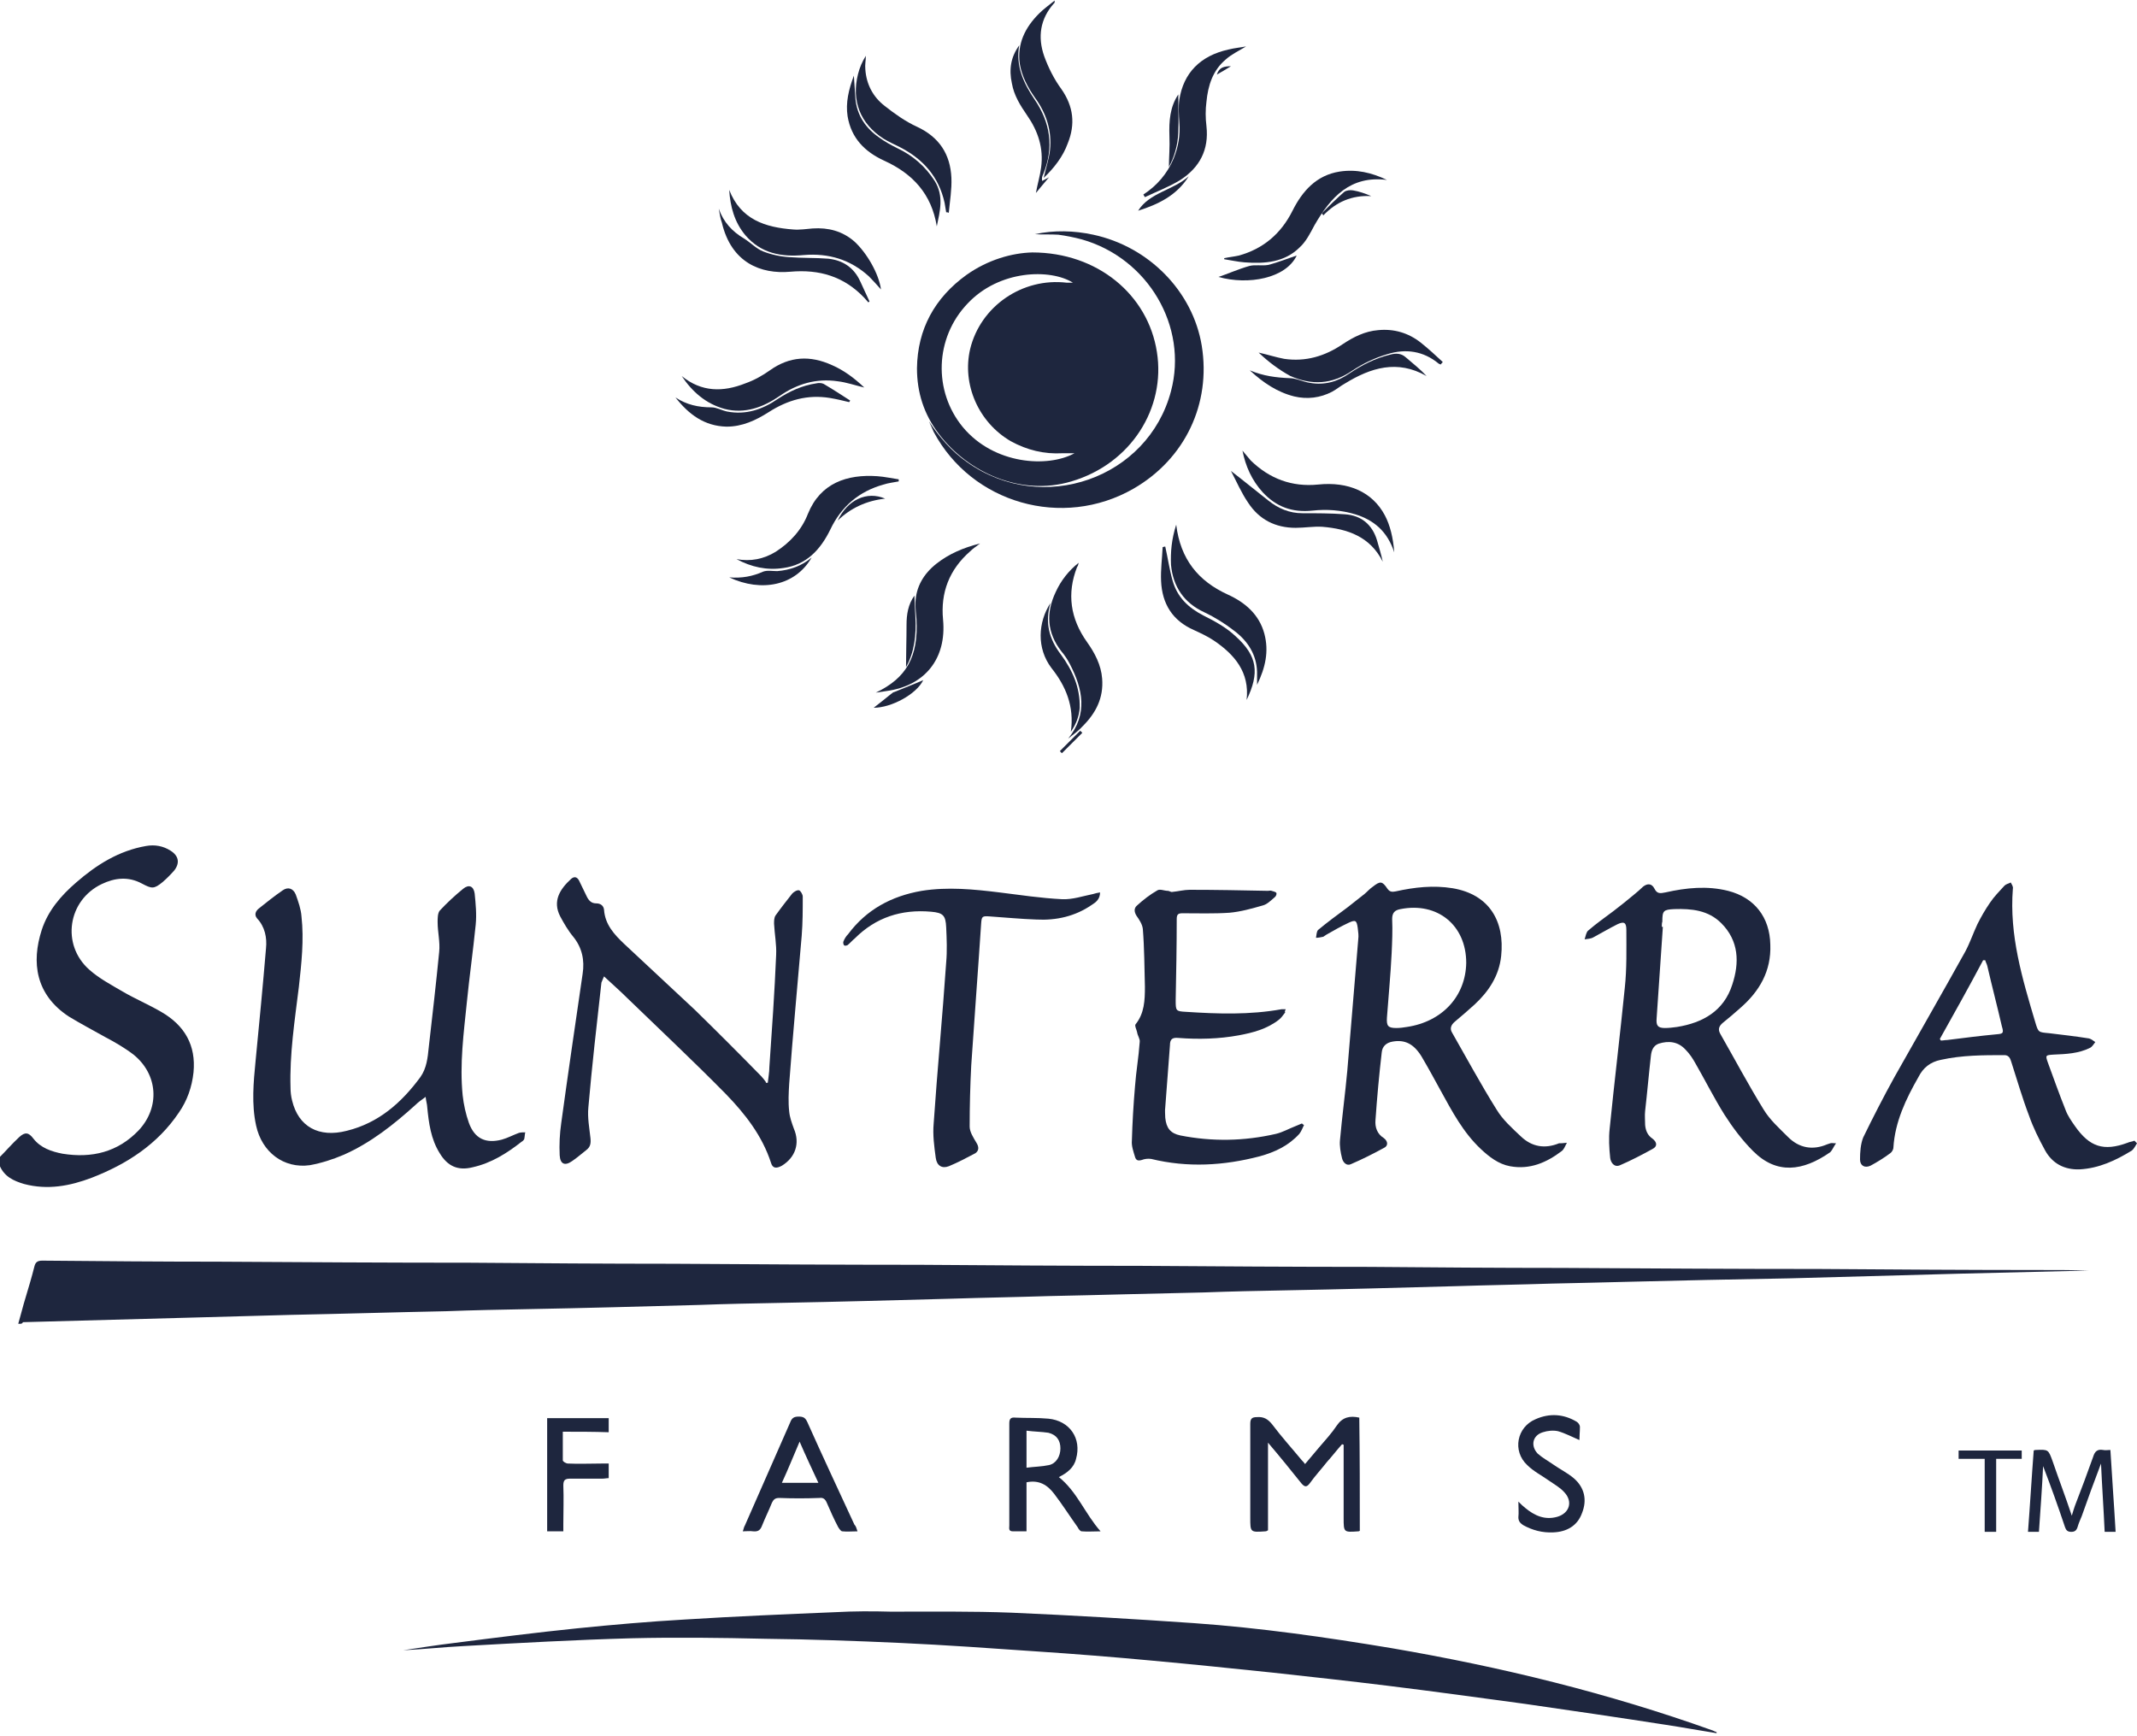 <?xml version="1.0" encoding="utf-8"?>
<!-- Generator: Adobe Illustrator 24.0.2, SVG Export Plug-In . SVG Version: 6.00 Build 0)  -->
<svg version="1.1" id="Layer_1" xmlns="http://www.w3.org/2000/svg" xmlns:xlink="http://www.w3.org/1999/xlink" x="0px" y="0px"
	 viewBox="0 0 409.7 332.8" style="enable-background:new 0 0 409.7 332.8;" xml:space="preserve">
<style type="text/css">
	.st0{fill:#1E263E;}
</style>
<g>
	<path class="st0" d="M197.9,48.4c12.5,0,22.2,8.1,23.9,19.1c1.7,10.7-4.9,21.4-16.4,24.8c-9.7,2.9-19.8-1.7-25.4-9.1
		c-2.9-3.8-4.2-8-4.2-12.6c0.1-7.5,3.4-13.5,9.5-17.9C189.4,49.8,194,48.5,197.9,48.4z M206,86.9c-1,0-1.7,0-2.3,0
		c-3.5,0.2-6.8-0.6-9.9-2.3c-6.2-3.6-9.4-10.9-7.8-17.7c2-8.2,10-13.7,18.5-12.7c0.4,0,0.8,0,1.2,0c-4.3-2.7-14.1-2.5-20.2,4
		c-6.3,6.6-6.6,16.8-0.9,23.7C190.6,89.1,200.9,89.7,206,86.9z"/>
	<path class="st0" d="M137.8,40c0.9,2.6,2.6,4.4,4.8,5.7c1.3,0.8,2.4,2,3.7,2.5c1.5,0.6,3.3,1,5,1.1c2.5,0.2,5,0.1,7.5,0.3
		c2.8,0.3,4.9,1.7,6.1,4.3c0.6,1.3,1.2,2.6,1.8,3.9c-0.1,0.1-0.2,0.1-0.2,0.2c-0.3-0.3-0.5-0.6-0.8-0.9c-3.9-4.1-8.6-5.5-14.2-5
		c-5.6,0.5-11.3-1.7-13.1-9.4C138.1,41.9,138,41.1,137.8,40z"/>
	<path class="st0" d="M265.1,107.7c-2.4-4.8-6.7-6.3-11.6-6.7c-1.7-0.1-3.4,0.2-5.1,0.2c-3.9,0-7-1.6-9.1-4.8
		c-1.3-1.9-2.2-4-3.3-6.1c2.6,2,4.9,3.9,7.2,5.7c1.9,1.5,4,2.4,6.5,2.4c2.7,0,5.4,0,8.1,0.2c3.2,0.2,5.3,2,6.2,5
		C264.4,105,264.8,106.3,265.1,107.7z"/>
	<path class="st0" d="M179.6,43.4c-1-6.2-4.6-10.1-10.1-12.6c-3.7-1.7-6.3-4.3-7-8.5c-0.4-2.6,0.2-5.1,1.2-7.8
		c0.1,1.6,0.2,3,0.3,4.4c0.3,3.3,2,5.7,4.6,7.5c1.1,0.8,2.2,1.4,3.4,2c3,1.4,5.4,3.5,7.2,6.3C181,37.6,180.2,40.5,179.6,43.4z"/>
	<path class="st0" d="M223.4,104.8c0.5,2.2,0.8,4.4,1.4,6.5c0.9,3.2,3,5.2,5.9,6.7c2.2,1.1,4.4,2.3,6.2,4c4.2,3.8,4.6,7,2.1,12.2
		c0.6-5.3-2.3-8.7-6.3-11.4c-1.2-0.8-2.5-1.4-3.8-2c-4.1-1.8-6.1-5-6.3-9.4c-0.1-2.2,0.2-4.3,0.3-6.5
		C223.2,104.8,223.3,104.8,223.4,104.8z"/>
	<path class="st0" d="M239.6,71c2.6,1.1,5.1,1.4,7.6,1.5c1.3,0,2.6,0.7,3.9,0.9c2.8,0.5,5.3-0.2,7.6-1.8c2.4-1.6,4.9-2.9,7.8-3.6
		c1.1-0.3,2.1-0.3,3,0.5c1.4,1.2,2.8,2.3,4,3.6c-5.6-3.2-10.7-1.6-15.6,1.4c-0.9,0.5-1.6,1.1-2.5,1.6c-2.3,1.2-4.8,1.5-7.3,0.9
		C244.9,75.2,242.2,73.4,239.6,71z"/>
	<path class="st0" d="M129.5,76.2c2.1,1.4,4.4,1.9,6.9,1.9c1,0,2,0.6,3,0.8c3.6,0.7,6.8-0.4,9.7-2.4c2.3-1.5,4.7-2.6,7.4-3
		c0.4-0.1,1-0.1,1.4,0.1c1.7,1,3.4,2.1,5.1,3.2c-0.1,0.1-0.1,0.2-0.2,0.3c-1.2-0.3-2.5-0.6-3.7-0.8c-4.3-0.7-8.1,0.4-11.7,2.7
		c-2.5,1.6-5.1,2.8-8.1,2.8C135,81.7,132,79.4,129.5,76.2z"/>
	<path class="st0" d="M195.4,8.7c-0.7,3.9,0.8,7.2,2.9,10.3c3.1,4.5,3.8,9.3,1.7,14.4c-0.2,0.4-0.3,0.7-0.2,1.3
		c0.4-0.2,0.7-0.4,1.3-0.7c-0.9,1.1-1.7,2-2.5,3c0.3-1.7,0.8-3.3,1-4.9c0.5-3.7-0.6-7-2.7-10c-1.3-1.9-2.5-3.8-2.9-6.1
		C193.4,13.3,193.8,10.9,195.4,8.7z"/>
	<path class="st0" d="M205.3,140.3c0.7-4.9-1-8.8-3.7-12.2c-2.9-3.8-2.6-8.8-0.2-12.5c-1.1,3.7-0.3,6.9,2,9.9
		c2.2,3,3.7,6.3,3.6,10.2C206.9,137.2,206.4,138.7,205.3,140.3z"/>
	<path class="st0" d="M233.6,53.1c1.8-0.6,3.8-1.5,5.9-2.1c1.1-0.3,2.4,0,3.6-0.2c2-0.5,3.9-1.3,5.5-1.8
		C246.5,53.4,239.3,54.7,233.6,53.1z"/>
	<path class="st0" d="M139.8,110.7c2.4,0.2,4.5-0.2,6.5-1.1c0.8-0.3,1.8-0.1,2.7-0.1c2.5-0.2,4.7-1,6.6-2.6
		C152.5,112.3,146,113.6,139.8,110.7z"/>
	<path class="st0" d="M175.3,114.2c0.1,1.3,0.1,2.7,0.2,4c0.2,3.5-0.2,6.9-1.8,9.7c0-2.5,0.1-5.3,0.1-8.1
		C173.8,117.8,174.1,115.9,175.3,114.2z"/>
	<path class="st0" d="M224.1,32c0-1.8,0.2-3.8,0.1-5.9c-0.1-2.9,0.1-5.6,1.7-8c0,2.4,0.1,4.9,0,7.3C225.8,27.9,225.1,30.2,224.1,32z
		"/>
	<path class="st0" d="M177,130.4c-1.3,2.7-6.1,5.3-9.5,5.3c1-0.8,2.2-1.7,3.4-2.7c0.2-0.1,0.3-0.3,0.5-0.3
		C173.3,131.9,175.2,131.2,177,130.4z"/>
	<path class="st0" d="M227.9,33.8c-2.3,3.7-5.9,5.4-9.7,6.6C220.4,36.9,224.9,36.5,227.9,33.8z"/>
	<path class="st0" d="M253.4,40.9c1.4-1.4,2.8-2.8,4.3-4.1c0.4-0.3,1.1-0.4,1.7-0.3c1.2,0.2,2.3,0.6,3.5,1.1
		c-3.7-0.2-6.7,1.1-9.2,3.7C253.6,41.1,253.5,41,253.4,40.9z"/>
	<path class="st0" d="M169.7,95.6c-3.6,0.4-6.6,1.8-9.1,4.2C162.5,95.8,166.2,94.1,169.7,95.6z"/>
	<path class="st0" d="M203.2,144c1.3-1.3,2.6-2.6,3.9-3.9c0.1,0.1,0.3,0.3,0.4,0.4c-1.3,1.3-2.6,2.6-3.9,3.9
		C203.4,144.3,203.3,144.1,203.2,144z"/>
	<path class="st0" d="M236,12.7c-1,0.6-1.8,1.1-2.7,1.6C233.7,12.9,234.7,12.7,236,12.7z"/>
</g>
<g>
	<path class="st0" d="M-0.2,222c1.3-1.3,2.5-2.7,3.9-4c1.1-1,1.8-0.9,2.7,0.3c1.4,1.8,3.5,2.5,5.6,2.9c5.6,0.9,10.6-0.3,14.6-4.5
		c4.1-4.4,3.7-10.7-1-14.5c-1.7-1.3-3.6-2.4-5.5-3.4c-2.3-1.3-4.6-2.5-6.9-3.9C6.8,190.7,6,184.5,8,178.3c1.2-3.7,3.7-6.6,6.6-9.1
		c3.9-3.4,8.2-6.1,13.4-7c1.7-0.3,3.3,0,4.7,0.9c1.6,1,1.8,2.4,0.7,3.8c-0.7,0.8-1.4,1.5-2.2,2.2c-1.7,1.4-2.1,1.3-4,0.3
		c-2.6-1.4-5.2-1.1-7.7,0.1c-6.5,3.1-7.8,11.6-2.4,16.4c1.9,1.7,4.2,2.9,6.4,4.2c2.4,1.4,5,2.5,7.4,3.9c4.5,2.6,6.7,6.4,6.2,11.6
		c-0.3,2.8-1.2,5.4-2.8,7.7c-4.1,6.1-10,9.9-16.7,12.5c-4.2,1.6-8.5,2.4-13,1.2c-2-0.6-3.8-1.4-4.7-3.6C-0.2,223-0.2,222.5-0.2,222z
		"/>
	<path class="st0" d="M3.5,253.8c0.5-1.7,0.9-3.4,1.4-5c0.6-2,1.2-4,1.7-6c0.2-0.8,0.6-1.1,1.5-1.1c11.3,0.1,22.5,0.2,33.8,0.2
		c16.1,0.1,32.2,0.2,48.3,0.2c12.9,0.1,25.9,0.2,38.8,0.2c15.8,0.1,31.6,0.2,47.4,0.2c14.1,0.1,28.2,0.2,42.3,0.2
		c14.6,0.1,29.3,0.2,43.9,0.2c12.3,0.1,24.6,0.2,36.9,0.2c16.4,0.1,32.8,0.2,49.2,0.2c14.3,0.1,28.5,0.2,42.8,0.2c3,0,5.9,0,8.9,0.1
		c-8.2,0.2-16.4,0.4-24.6,0.6c-10.9,0.3-21.9,0.6-32.8,0.9c-5.2,0.1-10.4,0.2-15.6,0.3c-9.9,0.2-19.9,0.5-29.8,0.7
		c-6.2,0.2-12.4,0.3-18.6,0.5c-10.9,0.3-21.7,0.6-32.6,0.8c-5.2,0.1-10.4,0.2-15.6,0.4c-9.9,0.2-19.9,0.5-29.8,0.7
		c-6.2,0.2-12.4,0.3-18.6,0.5c-10.9,0.3-21.8,0.6-32.7,0.8c-5.3,0.1-10.5,0.2-15.8,0.4c-10.9,0.3-21.8,0.6-32.7,0.8
		c-5.2,0.1-10.5,0.2-15.7,0.4c-9.9,0.2-19.8,0.5-29.7,0.7c-6.1,0.2-12.1,0.3-18.2,0.5c-11.1,0.3-22.1,0.6-33.2,0.9
		C4.2,253.9,3.9,253.8,3.5,253.8z"/>
	<path class="st0" d="M329.1,332.3c-3.2-0.5-6.4-1.1-9.7-1.6c-9-1.4-17.9-2.7-26.9-4c-8.8-1.2-17.6-2.4-26.5-3.5
		c-7.3-0.9-14.6-1.7-21.9-2.5c-7.7-0.8-15.4-1.6-23.1-2.3c-7.5-0.7-15-1.3-22.6-1.8c-8.6-0.6-17.1-1.2-25.7-1.6
		c-8.7-0.4-17.3-0.7-26-0.8c-8.5-0.2-17.1-0.3-25.6-0.1c-10.8,0.3-21.5,0.9-32.3,1.5c-3.8,0.2-7.6,0.6-11.5,0.8
		c3.3-0.5,6.5-1,9.8-1.4c7.8-1,15.7-2,23.5-2.8c6.9-0.7,13.8-1.3,20.8-1.7c9.6-0.6,19.1-1,28.7-1.4c3.6-0.2,7.1-0.2,10.7-0.1
		c7.7,0,15.5-0.1,23.2,0.2c11.6,0.5,23.3,1.2,34.9,2c12.7,0.9,25.3,2.7,37.9,4.8c21,3.6,41.5,8.6,61.6,15.8c0.2,0.1,0.4,0.2,0.7,0.3
		C329.1,332.2,329.1,332.3,329.1,332.3z"/>
	<path class="st0" d="M81.6,210.3c-0.8,0.6-1.4,1-1.9,1.5c-4.2,3.8-8.6,7.3-13.8,9.6c-2.1,0.9-4.3,1.6-6.5,2
		c-5,0.7-9.2-2.5-10.3-7.6c-0.9-4.1-0.5-8.3-0.1-12.4c0.7-7.2,1.4-14.4,2-21.6c0.2-2-0.2-4.1-1.7-5.7c-0.6-0.7-0.3-1.4,0.3-1.9
		c1.5-1.2,3-2.4,4.6-3.5c1-0.7,2-0.4,2.5,0.8c0.5,1.4,1,2.8,1.1,4.2c0.5,4.5,0,9-0.5,13.5c-0.8,6.5-1.8,12.9-1.6,19.4
		c0,0.8,0.1,1.6,0.3,2.4c1.2,5,5.1,7.2,10.5,5.8c6.1-1.5,10.5-5.4,14.1-10.3c1.2-1.7,1.4-3.7,1.6-5.7c0.7-6.1,1.4-12.2,2-18.3
		c0.2-1.9-0.3-3.8-0.3-5.7c0-0.7,0-1.7,0.4-2.2c1.4-1.5,2.9-2.9,4.5-4.2c1.1-0.9,2-0.5,2.2,0.9c0.2,2,0.4,4,0.2,6
		c-0.5,5-1.2,9.9-1.7,14.9c-0.6,5.9-1.4,11.8-0.8,17.8c0.2,1.8,0.6,3.6,1.2,5.3c1.1,3,3.2,4,6.3,3.2c1.1-0.3,2.2-0.9,3.3-1.3
		c0.4-0.1,0.8-0.1,1.2-0.1c-0.1,0.4-0.1,0.9-0.2,1.3c-0.1,0.2-0.3,0.4-0.5,0.5c-2.8,2.2-5.8,4.1-9.4,4.9c-2.8,0.7-4.8-0.2-6.3-2.7
		c-1.7-2.7-2.1-5.8-2.4-8.9C81.9,211.8,81.7,211.2,81.6,210.3z"/>
	<path class="st0" d="M352,219.2c-0.5,0.7-0.7,1.3-1.1,1.7c-5.3,3.7-10.3,4.3-14.8-0.2c-2.1-2.1-3.9-4.5-5.5-7
		c-2-3.2-3.7-6.6-5.6-9.9c-0.5-0.9-1.1-1.8-1.9-2.6c-1.4-1.5-3.2-1.7-5.1-1.1c-1.1,0.4-1.4,1.4-1.5,2.4c-0.4,3.5-0.7,7-1.1,10.5
		c-0.1,0.9,0,1.8,0,2.7c0.1,1.1,0.5,2,1.4,2.6c0.9,0.7,1,1.5,0,2c-2,1.1-4.1,2.2-6.2,3.1c-1.1,0.5-1.8-0.5-1.9-1.4
		c-0.2-1.9-0.3-3.8-0.1-5.6c0.9-9,2-18,2.9-27c0.4-3.7,0.3-7.4,0.3-11.1c0-1.4-0.4-1.7-1.7-1.1c-1.6,0.8-3.1,1.7-4.6,2.5
		c-0.5,0.3-1.1,0.3-1.7,0.4c0.2-0.6,0.3-1.4,0.7-1.7c1.5-1.3,3.2-2.5,4.8-3.7c1.3-1,2.7-2.1,4-3.2c0.6-0.5,1.2-1,1.7-1.5
		c0.9-0.7,1.7-0.6,2.2,0.4c0.5,1,1.1,0.9,2.1,0.7c4-0.9,8-1.3,12-0.3c5.1,1.3,8,5.1,8.1,10.3c0.2,5.1-2.1,9-5.8,12.2
		c-1.1,1-2.2,1.9-3.3,2.8c-0.7,0.6-1,1.2-0.5,2.1c2.8,4.9,5.4,9.8,8.3,14.5c1.2,2,3,3.6,4.7,5.3c2.1,2.1,4.7,2.6,7.5,1.4
		c0.2-0.1,0.4-0.1,0.6-0.2C351.2,219.1,351.4,219.2,352,219.2z M318.6,177.7c0.1,0,0.1,0,0.2,0c-0.4,5.9-0.8,11.7-1.2,17.6
		c-0.1,1.3,0.2,1.8,1.6,1.8c0.8,0,1.5-0.1,2.3-0.2c5-0.8,9-3.1,10.6-8.1c1.4-4.2,1.3-8.4-2.1-11.8c-2.5-2.5-5.7-2.8-9-2.7
		c-2.1,0.1-2.3,0.3-2.3,2.4C318.6,177,318.6,177.3,318.6,177.7z"/>
	<path class="st0" d="M300.4,219.1c-0.4,0.8-0.6,1.3-1,1.6c-2.9,2.2-6.1,3.6-9.9,2.9c-2.2-0.4-4-1.8-5.6-3.3
		c-3.4-3.2-5.5-7.2-7.7-11.2c-1.2-2.2-2.4-4.4-3.7-6.6c-1.5-2.4-3.2-3.2-5.5-2.8c-1.2,0.2-2,0.9-2.1,2.1c-0.5,4.3-0.9,8.7-1.2,13
		c-0.1,1.3,0.3,2.6,1.6,3.4c0.8,0.6,0.9,1.5,0,1.9c-2,1.1-4.2,2.2-6.3,3.1c-0.8,0.4-1.5-0.3-1.7-1.1c-0.3-1.2-0.5-2.4-0.4-3.5
		c0.4-4.5,1-8.9,1.4-13.3c0.7-8.4,1.4-16.8,2.1-25.2c0.1-0.7,0-1.4-0.1-2.2c-0.2-1.4-0.4-1.6-1.7-1c-1.5,0.7-2.9,1.5-4.3,2.3
		c-0.2,0.1-0.4,0.3-0.6,0.4c-0.5,0.1-0.9,0.2-1.4,0.2c0.1-0.5,0.1-1.2,0.4-1.5c1.8-1.5,3.7-2.9,5.6-4.3c1.1-0.9,2.2-1.7,3.3-2.6
		c0.6-0.5,1-1,1.6-1.4c1.4-1.1,1.8-1.1,2.8,0.4c0.5,0.7,1,0.6,1.6,0.5c3.6-0.8,7.2-1.2,10.9-0.6c7.1,1.2,10,6.4,9.3,13
		c-0.4,3.8-2.4,6.8-5.1,9.3c-1.2,1.1-2.5,2.2-3.8,3.3c-0.7,0.6-1,1.3-0.5,2.1c2.8,4.9,5.5,9.9,8.5,14.7c1.2,2,3,3.6,4.7,5.2
		c2.1,2,4.6,2.4,7.3,1.3C299.2,219.2,299.6,219.2,300.4,219.1z M281.1,184.6c0-7.2-5.5-11.7-12.6-10.3c-1.1,0.2-1.6,0.7-1.6,1.9
		c0.1,2.2,0,4.4-0.1,6.6c-0.2,4.1-0.6,8.2-0.9,12.3c-0.1,1.6,0.2,2,1.8,2c0.7,0,1.4-0.1,2-0.2C276.5,195.9,281,191,281.1,184.6z"/>
	<path class="st0" d="M147.2,207.6c0.1-1,0.3-2,0.3-3c0.5-7.2,1-14.3,1.3-21.5c0.1-2-0.3-4-0.4-6c0-0.5,0-1.2,0.3-1.6
		c1-1.4,2.1-2.8,3.2-4.2c0.3-0.3,0.9-0.7,1.3-0.6c0.3,0.1,0.7,0.8,0.7,1.2c0,2.5,0,5-0.2,7.5c-0.8,9.5-1.7,18.9-2.4,28.4
		c-0.1,1.7-0.2,3.5,0,5.3c0.1,1.1,0.5,2.2,0.9,3.3c1.2,2.8,0.3,5.5-2.3,7.1c-1.1,0.6-1.8,0.5-2.1-0.6c-1.7-5.2-5-9.4-8.7-13.2
		c-6.1-6.2-12.5-12.2-18.8-18.3c-1.4-1.4-2.9-2.7-4.5-4.2c-0.2,0.5-0.4,0.9-0.5,1.2c-0.9,8-1.8,15.9-2.5,23.9c-0.2,2,0.2,4,0.4,5.9
		c0.1,1,0,1.7-0.8,2.3c-0.9,0.7-1.8,1.5-2.7,2.1c-1.4,1-2.3,0.6-2.4-1.1c-0.1-2.1,0-4.1,0.3-6.2c1.3-9.5,2.7-19,4.1-28.6
		c0.4-2.6-0.1-5-1.8-7.1c-1-1.2-1.8-2.6-2.5-3.9c-1.5-2.9-0.1-5.2,2.1-7.2c0.6-0.5,1.1-0.4,1.5,0.3c0.5,1,1,2.1,1.5,3.1
		c0.4,0.8,0.9,1.3,1.8,1.3c0.8,0,1.4,0.4,1.5,1.2c0.2,2.9,2,4.8,3.9,6.6c4.5,4.2,9,8.4,13.5,12.6c4.3,4.2,8.5,8.4,12.7,12.7
		c0.3,0.3,0.6,0.7,0.9,1.1C146.8,207.7,147,207.6,147.2,207.6z"/>
	<path class="st0" d="M409.7,219.2c-0.3,0.5-0.6,1.1-1,1.4c-3.1,1.9-6.3,3.4-10,3.6c-2.9,0.1-5.2-1.1-6.6-3.6
		c-1.2-2.2-2.3-4.4-3.1-6.7c-1.3-3.4-2.3-6.9-3.4-10.3c-0.2-0.7-0.5-1.3-1.3-1.3c-4.1,0-8.1,0-12.2,0.9c-2,0.4-3.4,1.5-4.3,3.3
		c-2.4,4.2-4.5,8.6-4.8,13.5c0,0.4-0.3,0.9-0.6,1.1c-1.2,0.9-2.5,1.7-3.8,2.4c-1.1,0.5-2,0-2-1.2c0-1.4,0.1-2.9,0.6-4.2
		c1.9-3.9,3.9-7.8,6-11.6c4.5-8,9.1-16,13.6-24.1c0.9-1.7,1.5-3.5,2.3-5.2c0.7-1.4,1.5-2.8,2.4-4.1c0.8-1.2,1.8-2.2,2.8-3.3
		c0.3-0.3,0.8-0.4,1.2-0.6c0.2,0.4,0.5,0.8,0.4,1.2c-0.7,8.9,1.8,17.2,4.3,25.6c0.6,2,0.6,1.9,2.7,2.1c2.5,0.3,5.1,0.6,7.6,1
		c0.4,0.1,0.8,0.4,1.2,0.7c-0.3,0.4-0.6,0.9-1,1.1c-2.2,1.1-4.6,1.2-7,1.3c-1.5,0.1-1.6,0.1-1.1,1.5c1.1,3,2.2,6.1,3.4,9.1
		c0.4,1.1,1.1,2.1,1.8,3.1c2.8,4,5.5,4.9,10.1,3.2c0.4-0.2,0.9-0.2,1.3-0.4C409.5,219,409.6,219.1,409.7,219.2z M371.9,199.2
		c0.1,0.1,0.1,0.2,0.2,0.3c0.4,0,0.8-0.1,1.2-0.1c3.2-0.4,6.3-0.8,9.5-1.1c1.2-0.1,1.4-0.2,1-1.5c-0.9-3.9-1.9-7.7-2.8-11.6
		c-0.1-0.4-0.3-0.7-0.4-1.1c-0.1,0-0.2,0-0.4,0C377.5,189.2,374.7,194.2,371.9,199.2z"/>
	<path class="st0" d="M246.4,194.1c-0.4,0.5-0.7,1-1.2,1.4c-2.3,1.8-5,2.5-7.7,3c-3.8,0.7-7.7,0.8-11.6,0.5
		c-1.1-0.1-1.6,0.2-1.6,1.4c-0.3,4-0.6,8-0.9,11.9c-0.1,0.7,0,1.4,0,2c0.2,2,1,3,2.9,3.4c6.1,1.2,12.2,1.1,18.3-0.3
		c1.3-0.3,2.5-1,3.8-1.5c0.4-0.2,0.8-0.3,1.2-0.5c0.1,0.1,0.2,0.2,0.4,0.3c-0.3,0.6-0.5,1.2-0.9,1.7c-2.1,2.3-4.7,3.5-7.6,4.3
		c-6.9,1.8-13.8,2.2-20.8,0.5c-0.6-0.1-1.3,0-1.8,0.2c-0.7,0.2-1.1,0.1-1.3-0.6c-0.3-1-0.7-2.1-0.6-3.1c0.1-3.5,0.3-6.9,0.6-10.4
		c0.2-2.8,0.7-5.6,0.9-8.5c0.1-0.6-0.4-1.2-0.5-1.9c-0.1-0.5-0.5-1.2-0.3-1.5c1.7-2.1,1.8-4.6,1.8-7.2c-0.1-3.7-0.1-7.4-0.4-11.1
		c-0.1-0.9-0.7-1.8-1.2-2.5c-0.5-0.8-0.5-1.5,0.1-2c1.2-1.1,2.5-2.1,3.9-2.9c0.5-0.3,1.3,0.1,2,0.1c0.3,0,0.6,0.3,0.9,0.2
		c1.1-0.1,2.2-0.4,3.3-0.4c5,0,10,0.1,15,0.2c0.2,0,0.5-0.1,0.7,0c0.3,0.1,0.8,0.2,0.9,0.4c0.1,0.3-0.1,0.7-0.4,0.9
		c-0.7,0.6-1.4,1.3-2.2,1.5c-2.1,0.6-4.2,1.2-6.4,1.4c-3,0.2-6,0.1-9,0.1c-0.8,0-1.1,0.2-1.1,1.1c0,5.2-0.1,10.4-0.2,15.5
		c0,2.1,0,2.2,2,2.3c6.1,0.4,12.2,0.6,18.3-0.5c0.3,0,0.5,0,0.8,0C246.3,193.9,246.3,194,246.4,194.1z"/>
	<path class="st0" d="M210.9,171.1c0,1.3-0.8,1.9-1.6,2.4c-3.2,2.2-6.8,3-10.6,2.8c-3-0.1-6-0.4-9-0.6c-1.4-0.1-1.5,0-1.6,1.4
		c-0.6,9.1-1.3,18.2-1.9,27.2c-0.2,3.9-0.3,7.8-0.3,11.7c0,1,0.7,2.1,1.3,3.1c0.5,0.8,0.5,1.5-0.2,2c-1.7,0.9-3.4,1.8-5.1,2.5
		c-1.3,0.5-2.3-0.1-2.5-1.6c-0.3-2.2-0.6-4.4-0.4-6.6c0.7-10.3,1.7-20.6,2.4-30.9c0.2-2.2,0.1-4.5,0-6.7c-0.1-2.3-0.6-2.8-2.9-3
		c-5.7-0.5-10.6,1.1-14.6,5.1c-0.5,0.4-0.9,0.9-1.4,1.3c-0.2,0.1-0.6,0.2-0.7,0c-0.1-0.1-0.2-0.5-0.1-0.7c0.2-0.5,0.5-1,0.9-1.4
		c3.5-4.7,8.3-7.3,14.1-8.3c5-0.8,10-0.3,14.9,0.3c4,0.5,8,1.1,12,1.3c2,0.1,4-0.6,6-1C209.9,171.3,210.3,171.2,210.9,171.1z"/>
	<path class="st0" d="M178.1,80.8c2,3,4.3,5.7,7.3,7.8c14.5,10.3,34.7,3.1,39.1-13.6c3.3-12.4-4.4-25.5-17.1-29.1
		c-1.5-0.4-3-0.7-4.5-0.9c-1.5-0.1-3,0-4.5-0.1c3.7-0.8,7.5-0.7,11.2,0.1c10.7,2.3,19.1,10.9,20.8,21.3c1.8,11.1-3.2,21.7-13.1,27.4
		c-13.6,7.8-31,2.8-38.3-10.9C178.7,82.1,178.4,81.4,178.1,80.8z"/>
	<path class="st0" d="M260.7,293.5c-0.2,0.1-0.2,0.1-0.3,0.1c-2.8,0.2-2.8,0.2-2.8-2.6c0-4.2,0-8.5,0-12.7c0-0.4,0-0.8,0-1.3
		c-0.1,0-0.2-0.1-0.3-0.1c-1,1.1-1.9,2.3-2.9,3.4c-1.1,1.4-2.3,2.7-3.3,4.1c-0.6,0.8-1,0.7-1.6,0c-2-2.5-4.1-5.1-6.4-7.8
		c0,5.8,0,11.3,0,16.8c-0.2,0.1-0.3,0.2-0.5,0.2c-2.9,0.2-2.9,0.2-2.9-2.6c0-6,0-12,0-18c0-1,0.3-1.3,1.3-1.3
		c1.3-0.1,2.1,0.4,2.9,1.4c1.8,2.4,3.8,4.6,5.7,6.9c0.2,0.2,0.4,0.4,0.6,0.7c0.9-1.1,1.8-2.1,2.7-3.2c1.2-1.4,2.4-2.7,3.4-4.2
		c1.1-1.6,2.5-1.9,4.3-1.5C260.7,279,260.7,286.2,260.7,293.5z"/>
	<path class="st0" d="M203,283.2c3.5,2.8,5,7,8,10.4c-1.4,0-2.5,0.1-3.6,0c-0.3,0-0.6-0.4-0.8-0.8c-1.5-2.1-2.9-4.3-4.5-6.4
		c-1.3-1.7-2.9-2.7-5.3-2.2c0,3.1,0,6.2,0,9.4c-1,0-1.8,0-2.6,0c-0.9,0-0.7-0.6-0.7-1.1c0-3.7,0-7.4,0-11c0-2.9,0-5.8,0-8.6
		c0-0.9,0.3-1.2,1.2-1.1c2.1,0.1,4.2,0,6.3,0.2c4.1,0.4,6.4,3.8,5.3,7.7C205.9,281.4,204.6,282.4,203,283.2z M196.8,274.3
		c0,2.4,0,4.6,0,7.1c1.5-0.2,2.9-0.2,4.3-0.5c1.4-0.3,2.2-1.7,2.2-3.2c0-1.5-0.7-2.6-2.3-3C199.7,274.5,198.3,274.5,196.8,274.3z"/>
	<path class="st0" d="M164.4,293.6c-1.1,0-2,0.1-2.9,0c-0.3,0-0.6-0.5-0.8-0.8c-0.8-1.5-1.5-3.1-2.2-4.7c-0.3-0.7-0.7-1-1.4-0.9
		c-2.6,0.1-5.1,0.1-7.7,0c-0.8,0-1.1,0.3-1.4,0.9c-0.6,1.5-1.3,2.9-1.9,4.4c-0.3,0.8-0.7,1.2-1.7,1.1c-0.6-0.1-1.3,0-2,0
		c0.2-0.5,0.2-0.8,0.4-1.1c2.9-6.6,5.8-13.2,8.7-19.8c0.3-0.8,0.7-1.1,1.6-1.1c0.9,0,1.3,0.2,1.7,1.1c2.9,6.5,6,13.1,9,19.6
		C164.1,292.6,164.2,293,164.4,293.6z M156.9,284.3c-1.2-2.6-2.4-5.1-3.6-7.9c-1.2,2.8-2.2,5.3-3.4,7.9
		C152.2,284.3,154.4,284.3,156.9,284.3z"/>
	<path class="st0" d="M172.3,92.3c-1,0.2-2,0.3-2.9,0.6c-4.7,1.3-8.1,4.2-10.2,8.6c-1.9,3.9-4.6,6.8-9,7.4c-3.2,0.5-6.2-0.2-9-1.7
		c2.7,0.5,5.2,0,7.5-1.4c2.8-1.8,5-4.2,6.2-7.3c2.4-5.9,7.5-7.6,13.3-7.2c1.4,0.1,2.7,0.4,4.1,0.6C172.3,92.1,172.3,92.2,172.3,92.3
		z"/>
	<path class="st0" d="M238.2,86.4c0.5,0.6,1.1,1.3,1.6,1.9c3.6,3.5,7.9,5.1,12.9,4.6c5.8-0.6,10.4,1.4,12.8,5.9
		c1,1.9,1.6,4.3,1.8,7.1c-1.3-4-3.9-6.2-7.5-7.3c-2.7-0.8-5.4-1-8.2-0.7c-3.8,0.4-6.9-0.7-9.5-3.5C240,92.1,238.8,89.4,238.2,86.4z"
		/>
	<path class="st0" d="M167.9,132.8c5.9-2.8,8.2-6.9,7.8-14.1c-0.1-1-0.2-2.1-0.2-3.1c0.1-3.1,1.6-5.6,4-7.5c2.4-1.9,5.2-3.1,8.4-3.9
		c-0.8,0.6-1.4,1-1.9,1.5c-4,3.5-5.7,7.9-5.2,13.1c0.7,7.4-3.4,12.7-10.9,13.7C169.3,132.6,168.6,132.7,167.9,132.8z"/>
	<path class="st0" d="M234.7,49.5c0.9-0.2,1.9-0.3,2.8-0.5c4.7-1.3,8.1-4.2,10.3-8.6c1.9-3.8,4.6-6.8,9-7.5c3.2-0.5,6.2,0.2,9.1,1.6
		c-7-0.9-10.8,3.3-13.9,8.7c-0.8,1.5-1.6,3.1-2.8,4.2c-2.9,2.9-6.7,3.2-10.6,2.9c-1.3-0.1-2.6-0.4-3.9-0.6
		C234.7,49.7,234.7,49.6,234.7,49.5z"/>
	<path class="st0" d="M225.5,100.6c0.8,6.6,4.2,10.8,9.9,13.4c3.3,1.5,6,3.8,7,7.5c0.9,3.4,0.2,6.5-1.4,9.8c0-1.1,0-1.8,0-2.5
		c-0.1-3.3-1.8-5.9-4.3-7.8c-1.8-1.4-3.7-2.6-5.8-3.6c-3.9-1.8-6-4.9-6.4-9.1C224.4,105.9,224.6,103.4,225.5,100.6z"/>
	<path class="st0" d="M168.9,55.5c-0.8-0.9-1.5-1.7-2.3-2.5c-3.5-3.2-7.7-4.5-12.5-4.1c-4.3,0.4-8.2-0.3-11.2-3.8
		c-2.1-2.5-2.9-5.5-3.1-8.7c2.2,5.7,6.9,7.2,12.3,7.6c1.2,0.1,2.5-0.1,3.7-0.2c3-0.2,5.7,0.5,8,2.5
		C166.2,48.5,168.5,52.5,168.9,55.5z"/>
	<path class="st0" d="M241.3,67.6c1.8,0.4,3.3,0.9,4.9,1.2c4.1,0.6,7.8-0.5,11.2-2.8c2.1-1.4,4.3-2.5,6.8-2.7c3-0.3,5.8,0.5,8.2,2.4
		c1.5,1.2,2.8,2.4,4.2,3.7c-0.1,0.2-0.3,0.3-0.4,0.5c-0.1-0.1-0.3-0.1-0.4-0.2c-2.9-2.4-6.3-2.9-9.8-1.8c-2.4,0.7-4.7,1.8-6.8,3.2
		c-3.8,2.6-7.7,2.8-11.8,1C245.2,70.9,243.2,69.4,241.3,67.6z"/>
	<path class="st0" d="M204.8,141.6c3.8-4.7,2.8-9.5,0.3-14.3c-0.4-0.8-1-1.7-1.6-2.4c-2.8-3.6-3-7.4-1.1-11.4c1-2.2,2.5-4.1,4.4-5.6
		c-0.1,0.3-0.1,0.6-0.3,0.8c-2,5.1-1.3,9.9,1.9,14.4c1.5,2.1,2.7,4.4,2.9,7c0.3,3.7-1.2,6.6-3.7,9.1
		C206.8,140.1,205.8,140.8,204.8,141.6z"/>
	<path class="st0" d="M219.2,37.3c2.6-1.7,4.6-4,5.8-6.9c0.9-2.2,1.3-4.5,1.1-6.9c-0.1-1.5-0.2-3,0-4.4c0.8-5.1,4-8.4,9.4-9.6
		c1.2-0.3,2.4-0.4,3.4-0.6c-1.3,0.8-2.8,1.5-3.9,2.5c-2.5,2.1-3.4,5-3.7,8.1c-0.2,1.5-0.2,3.1,0,4.7c0.5,4.5-1.3,7.9-5,10.3
		c-2.1,1.3-4.5,2.2-6.8,3.3C219.4,37.6,219.3,37.5,219.2,37.3z"/>
	<path class="st0" d="M181.4,40.7c-0.1-0.6-0.2-1.2-0.3-1.8c-1.1-5-4.1-8.4-8.6-10.7c-1-0.5-2.1-1-3.1-1.6
		c-4.5-2.9-6.2-7.3-4.9-12.4c0.3-1.2,0.8-2.4,1.5-3.5c0,0.9-0.2,1.7-0.1,2.6c0.2,2.9,1.5,5.3,3.7,7c1.9,1.5,4,3,6.2,4
		c4.3,2,6.4,5.3,6.6,9.8c0.1,2.2-0.3,4.5-0.5,6.7C181.7,40.7,181.6,40.7,181.4,40.7z"/>
	<path class="st0" d="M130.7,72.1c3.8,3.1,7.9,3.1,12.2,1.4c1.7-0.6,3.3-1.5,4.7-2.5c3.8-2.7,7.7-2.9,11.9-1c2.3,1,4.3,2.5,6.2,4.3
		c-1.7-0.4-3.4-1-5.1-1.2c-4.1-0.6-7.8,0.5-11.1,2.8c-3.2,2.2-6.7,3.5-10.6,2.5C135.3,77.4,132.7,75.1,130.7,72.1z"/>
	<path class="st0" d="M200.1,34.1c0.4-1.8,1-3.6,1.2-5.3c0.4-3.7-0.7-7.1-2.9-10.1c-1.4-2-2.5-4.1-2.9-6.5c-0.5-3.8,1-6.9,3.7-9.6
		c0.9-0.9,1.9-1.6,3-2.5c0,0.3,0,0.5-0.1,0.5c-2.7,3-3.2,6.5-1.9,10.2c0.8,2.2,1.9,4.4,3.3,6.3c2.3,3.3,2.7,6.7,1.2,10.4
		C203.8,30,202.1,32.2,200.1,34.1z"/>
	<path class="st0" d="M302.8,276.1c-1.4-0.6-2.7-1.3-4.1-1.7c-0.9-0.2-2-0.1-2.9,0.2c-2,0.6-2.4,2.6-1,4.1c0.9,0.8,2,1.4,3,2.1
		c1.3,0.9,2.7,1.6,3.9,2.6c2.1,1.8,2.6,4.2,1.6,6.7c-0.9,2.5-3,3.6-5.5,3.7c-2.1,0.1-4-0.4-5.8-1.4c-0.6-0.4-0.9-0.8-0.9-1.5
		c0.1-0.9,0-1.8,0-3c0.5,0.5,0.9,0.9,1.3,1.2c1.8,1.5,3.8,2.4,6.2,1.7c2.3-0.7,3-2.9,1.3-4.7c-0.8-0.9-1.9-1.5-2.9-2.2
		c-1.4-1-3-1.8-4.2-3c-2.9-2.7-2-7.3,1.6-8.8c2.7-1.2,5.4-1,7.9,0.5c0.3,0.2,0.6,0.6,0.6,1C302.9,274.5,302.8,275.3,302.8,276.1z"/>
	<path class="st0" d="M405.6,293.7c-0.8,0-1.4,0-2.1,0c-0.2-4.4-0.5-8.7-0.7-13.1c-1.3,3.4-2.5,6.7-3.7,10.1
		c-0.3,0.7-0.6,1.4-0.8,2.1c-0.2,0.6-0.5,0.9-1.2,0.9c-0.7,0-1-0.3-1.2-0.9c-1.3-3.9-2.7-7.8-4.2-11.7c-0.2,4.2-0.5,8.3-0.8,12.6
		c-0.7,0-1.3,0-2.1,0c0.4-5.2,0.7-10.4,1.1-15.6c0.2-0.1,0.3-0.1,0.4-0.1c2.4-0.1,2.4-0.1,3.2,2.1c1.2,3.5,2.5,6.9,3.7,10.5
		c0.2-0.7,0.4-1.3,0.6-1.9c1.2-3.1,2.4-6.3,3.5-9.4c0.3-1,0.8-1.5,1.9-1.3c0.4,0.1,0.9,0,1.4,0C404.9,283.2,405.3,288.4,405.6,293.7
		z"/>
	<path class="st0" d="M107.9,274.5c0,2,0,3.7,0,5.5c0,0.2,0.6,0.6,1,0.6c2.1,0.1,4.2,0,6.4,0c0.4,0,0.9,0,1.4,0c0,1,0,1.8,0,2.8
		c-0.4,0-0.8,0.1-1.2,0.1c-2.1,0-4.2,0-6.2,0c-1,0-1.3,0.3-1.3,1.3c0.1,2.5,0,5,0,7.4c0,0.4,0,0.9,0,1.4c-1.1,0-2.1,0-3.1,0
		c0-7.2,0-14.5,0-21.7c4,0,7.9,0,11.8,0c0,0.9,0,1.7,0,2.7C113.8,274.5,110.9,274.5,107.9,274.5z"/>
	<path class="st0" d="M382.7,293.7c-0.8,0-1.4,0-2.2,0c0-4.6,0-9.3,0-14c-1.7,0-3.3,0-5,0c0-0.6,0-1.1,0-1.6c4,0,8,0,12.1,0
		c0,0.5,0,1,0,1.6c-1.6,0-3.2,0-4.9,0C382.7,284.3,382.7,288.9,382.7,293.7z"/>
</g>
</svg>
